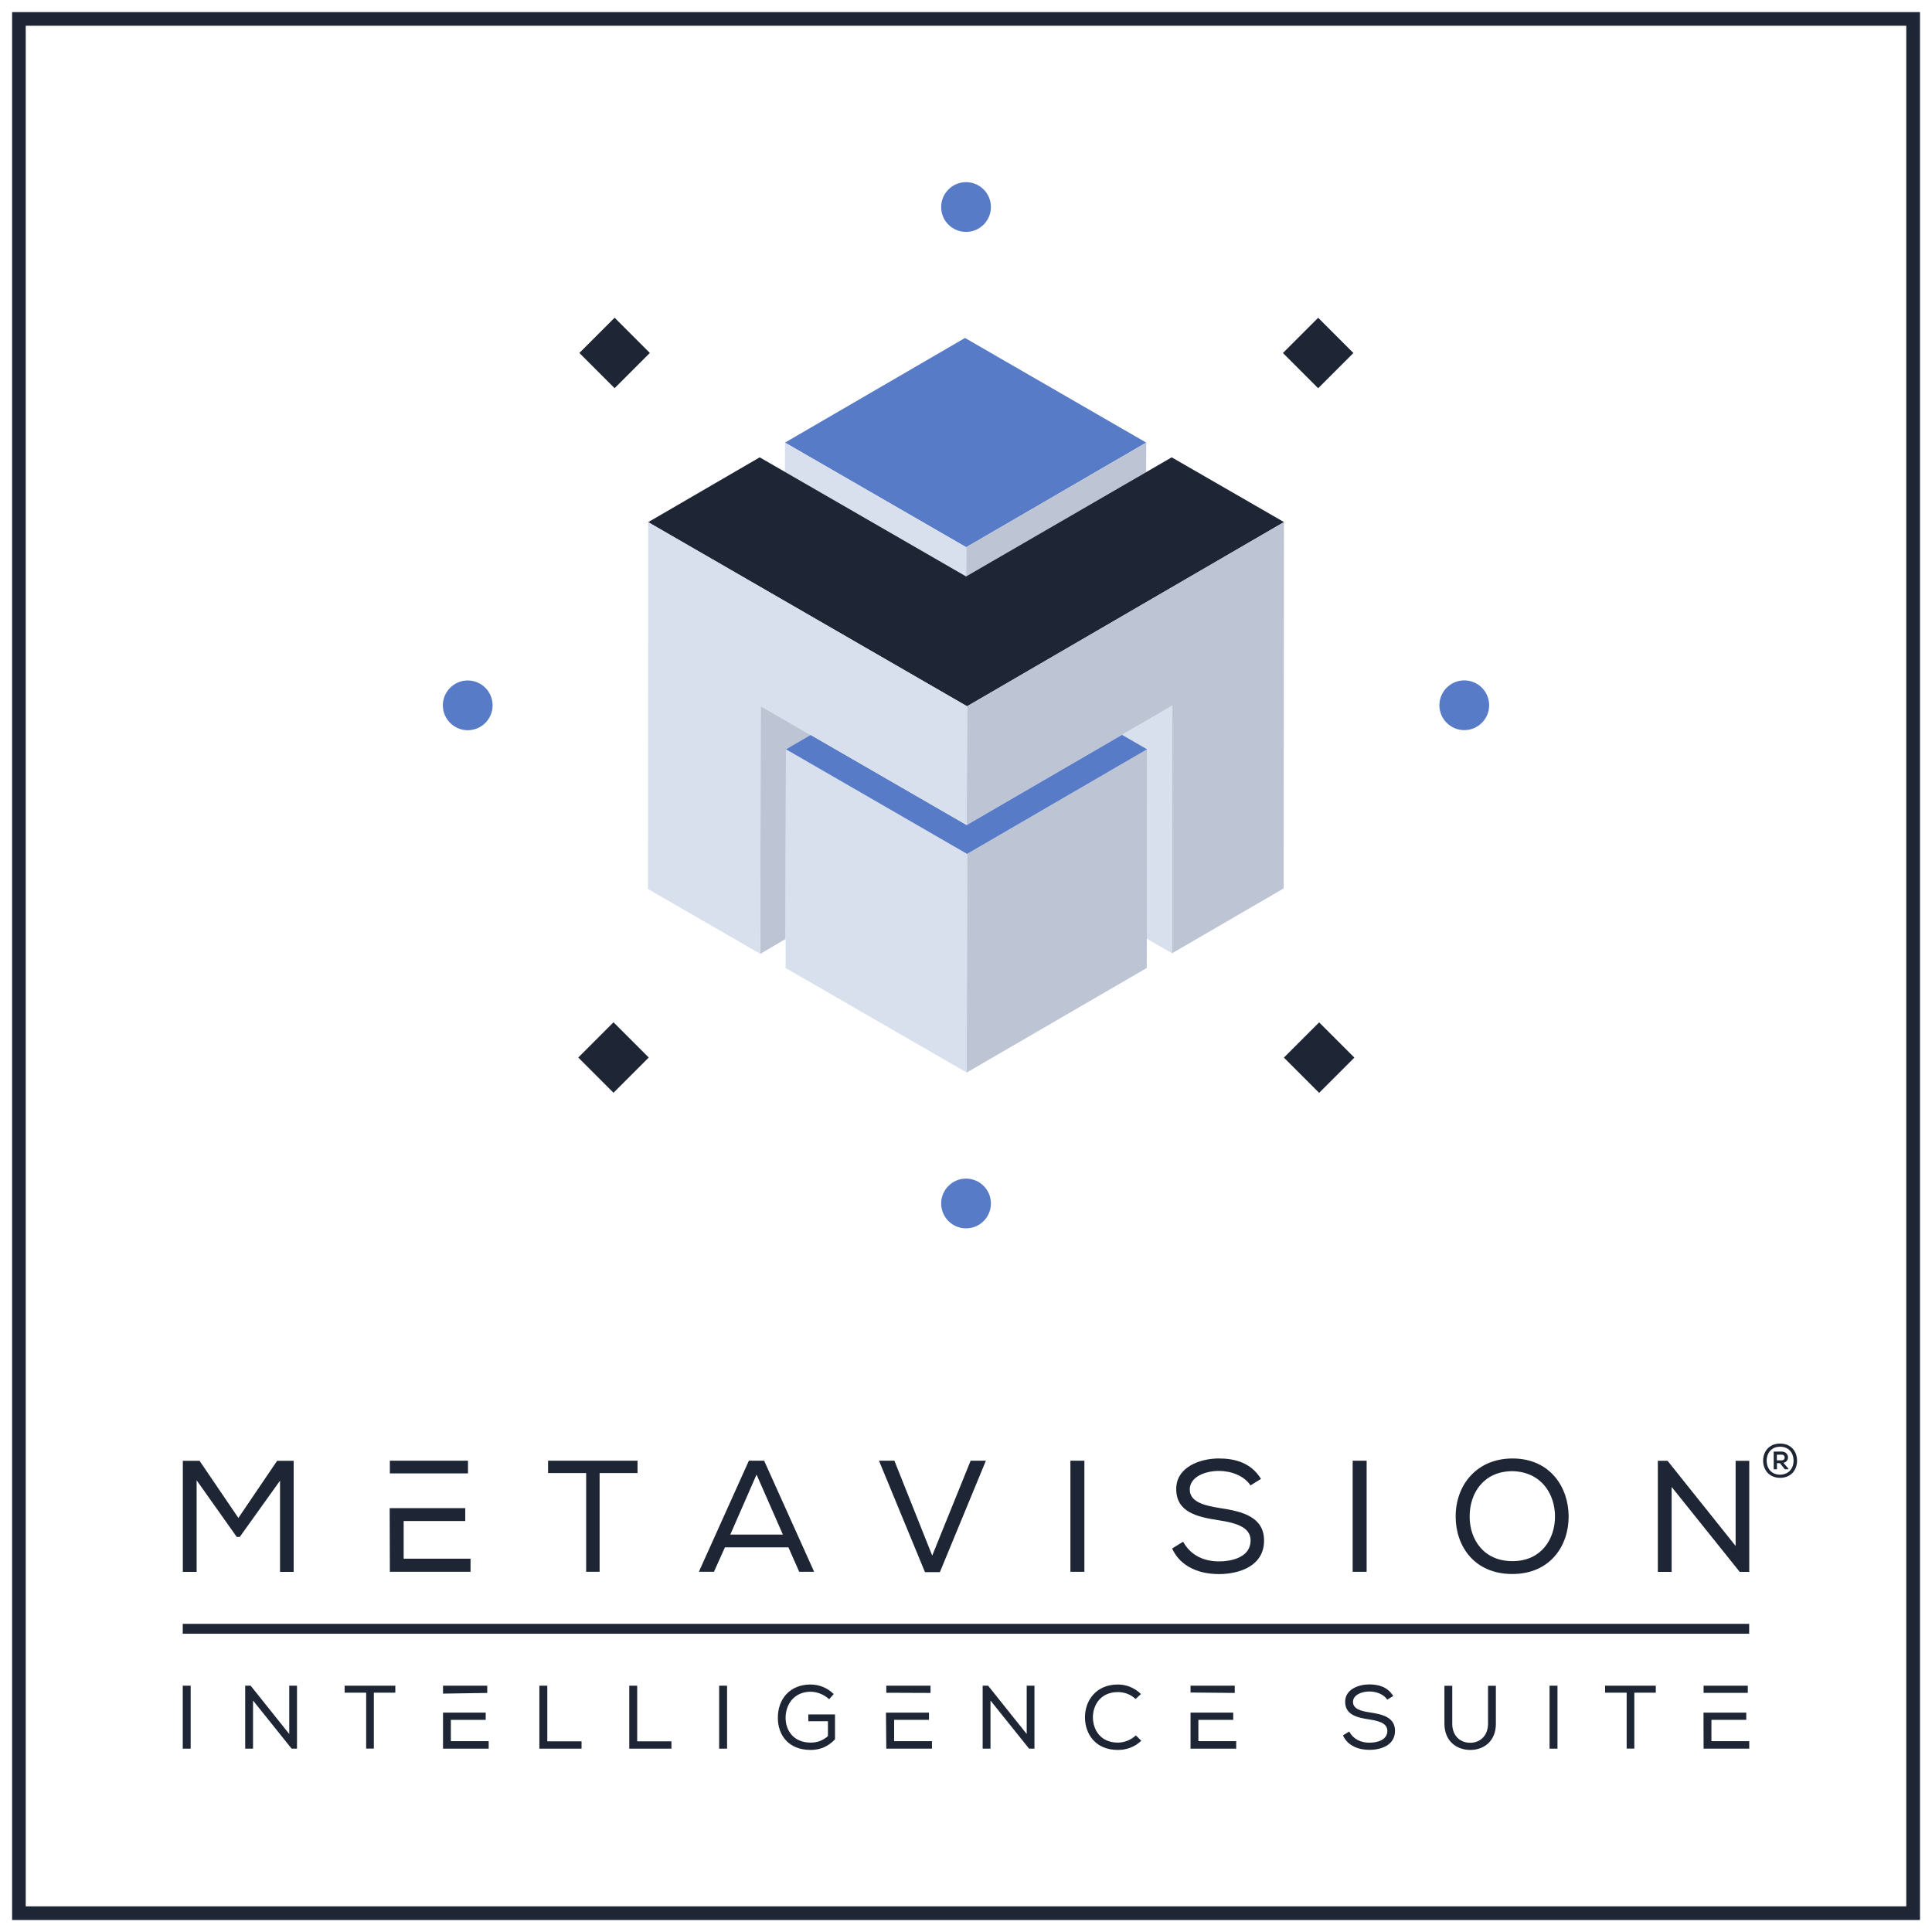 <?xml version="1.0" encoding="utf-8"?>
<!-- Generator: Adobe Illustrator 27.0.0, SVG Export Plug-In . SVG Version: 6.00 Build 0)  -->
<svg version="1.1" xmlns="http://www.w3.org/2000/svg" xmlns:xlink="http://www.w3.org/1999/xlink" x="0px" y="0px"
	 viewBox="0 0 2267.7 2267.7" style="enable-background:new 0 0 2267.7 2267.7;" xml:space="preserve">
<style type="text/css">
	.Ombra_x0020_esterna{fill:none;}
	.Angoli_x0020_arrotondati_x0020_2_x0020_pt{fill:#FFFFFF;stroke:#1D1D1B;stroke-miterlimit:10;}
	.Riflessione_x0020_X_x0020_dinamica{fill:none;}
	.Smusso_x0020_morbido{fill:url(#SVGID_1_);}
	.Crepuscolo{fill:#FFFFFF;}
	.Fogliame_GS{fill:#FFDC00;}
	.Pompadour_GS{fill-rule:evenodd;clip-rule:evenodd;fill:#51ADE1;}
	.st0{fill:#FFFFFF;}
	.st1{fill:#1E2534;}
	.st2{fill:#D9E0ED;}
	.st3{fill:#BDC5D5;}
	.st4{fill:#1E2535;}
	.st5{opacity:0.9;fill:#FFFFFF;}
	.st6{fill:#577BC6;}
</style>
<linearGradient id="SVGID_1_" gradientUnits="userSpaceOnUse" x1="-3450.034" y1="6518.224" x2="-3449.327" y2="6518.931">
	<stop  offset="0" style="stop-color:#E6E6EA"/>
	<stop  offset="0.176" style="stop-color:#E2E2E6"/>
	<stop  offset="0.357" style="stop-color:#D6D6DA"/>
	<stop  offset="0.539" style="stop-color:#C1C2C5"/>
	<stop  offset="0.723" style="stop-color:#A5A6A8"/>
	<stop  offset="0.907" style="stop-color:#808384"/>
	<stop  offset="1" style="stop-color:#6B6E6E"/>
</linearGradient>
<g id="Livello_1">
	<rect y="0" class="st0" width="2267.7" height="2267.7"/>
	<g>
		<path class="st1" d="M2237.5,30.2v2207.4H30.2V30.2H2237.5 M2253.5,14.2H14.2v2239.4h2239.4V14.2L2253.5,14.2z"/>
	</g>
	<g>
		<g>
			<g>
				<g>
					<path class="st1" d="M223.8,1978.6v73.9h-9.3v-73.9H223.8z"/>
				</g>
				<g>
					<path class="st1" d="M339.5,2035.3v-56.7h9.1v73.9h-6.3l-45.3-56.5v56.5h-9.2v-73.9h6.4L339.5,2035.3z"/>
				</g>
				<g>
					<path class="st1" d="M404.5,1978.6H464v8.2h-25.2v65.6h-9v-65.6h-25.3V1978.6z"/>
				</g>
				<g>
					<g>
						<polygon class="st1" points="571.9,1978.6 520,1978.6 520,1987.9 571.9,1987.1 						"/>
					</g>
					<g>
						<polygon class="st1" points="529.2,2043.7 529.2,2018.7 570.1,2018.7 570.1,2010.2 520,2010.2 520,2052.5 573.6,2052.5 
							573.6,2043.7 						"/>
					</g>
				</g>
				<g>
					<path class="st1" d="M682.6,2044v8.5h-49.5v-73.9h9.3v65.3H682.6z"/>
				</g>
				<g>
					<path class="st1" d="M788.1,2044v8.5h-49.5v-73.9h9.3v65.3H788.1z"/>
				</g>
				<g>
					<path class="st1" d="M853.4,1978.6v73.9h-9.3v-73.9H853.4z"/>
				</g>
				<g>
					<path class="st1" d="M951.4,1985.7c-18.9,0-29.3,14.5-29.3,30.6c0,15,9.5,29.1,29.5,29.1c7.1,0,13.9-2.1,20.2-7.6v-17.5h-23v-8
						h31.3v29.2c-7.5,8-16.7,12.5-28.6,12.5c-26.4,0-38.5-17.8-38.5-37.7c0-22.2,14.2-39.1,38.4-39.1c9.8,0,19.5,3.7,27.2,11.2
						l-5.4,6.1C967.3,1988.9,958.9,1985.7,951.4,1985.7z"/>
				</g>
				<g>
					<g>
						<polygon class="st1" points="1092.2,1978.6 1040.3,1978.6 1040.3,1986.9 1092.2,1987.1 						"/>
					</g>
					<g>
						<polygon class="st1" points="1049.5,2043.7 1049.5,2018.7 1090.4,2018.7 1090.4,2010.2 1039.9,2010.2 1040.3,2052.5 
							1093.9,2052.5 1093.9,2043.7 						"/>
					</g>
				</g>
				<g>
					<path class="st1" d="M1205.1,2035.3v-56.7h9.1v73.9h-6.3l-45.3-56.5v56.5h-9.2v-73.9h6.4L1205.1,2035.3z"/>
				</g>
				<g>
					<path class="st1" d="M1312.1,2054c-26.3,0-38.6-18.7-38.6-38.4c0-19.5,13-38.4,38.6-38.4c9.8,0,19.5,3.7,27.1,11.2l-6.3,5.8
						c-5.8-5.5-13.3-8.1-20.8-8.1c-19.8,0-29.3,14.6-29.3,29.9c0.3,15,9.4,29.4,29.3,29.4c7.5,0,15.5-3.1,21.1-8.5l6.4,6.3
						C1332,2050.5,1322.4,2054,1312.1,2054z"/>
				</g>
				<g>
					<polygon class="st1" points="1449.3,1978.6 1397.4,1978.6 1397.4,1986.6 1449.3,1987.1 					"/>
					<polygon class="st1" points="1406.6,2043.7 1406.6,2018.7 1447.5,2018.7 1447.5,2010.2 1397.4,2010.2 1397.4,2052.5 
						1451,2052.5 1451,2043.7 					"/>
				</g>
				<g>
					<path class="st1" d="M1607.5,1985.4c-9.4,0-19.4,4-19.4,12.3c0,8.1,9.2,10.7,20,12.3c14.7,2.2,29.3,5.7,29.3,21.6
						c0,16.7-16,22.3-30.1,22.3c-12.3,0-25.3-4.4-31-17l7.3-4.5c5,9.1,13.7,13.1,23.8,13.1c9,0,21-3,21-13.9
						c0-9.1-10.2-11.7-21.3-13.4c-14.4-2.2-28.2-5.4-28.2-20.8c0-14.6,15.8-20.3,28.3-20.3c10.7,0,21.4,2.7,28.1,13.6l-7,4.3
						C1624.2,1988.7,1615.8,1985.5,1607.5,1985.4z"/>
				</g>
				<g>
					<path class="st1" d="M1755.8,2023.2c0,20.5-14,30.8-30.1,30.8c-15.7,0-30.3-10.1-30.3-30.8v-44.5h9.2v44.5
						c0,14.7,9.7,22.4,21.1,22.4c11.3,0,20.9-8,20.9-22.5v-44.4h9.2V2023.2z"/>
				</g>
				<g>
					<path class="st1" d="M1828.1,1978.6v73.9h-9.3v-73.9H1828.1z"/>
				</g>
				<g>
					<path class="st1" d="M1884,1978.6h59.5v8.2h-25.2v65.6h-9v-65.6H1884V1978.6z"/>
				</g>
				<g>
					<g>
						<rect x="1999.6" y="1978.6" class="st1" width="51.9" height="8.4"/>
					</g>
					<g>
						<polygon class="st1" points="2008.8,2043.7 2008.8,2018.7 2049.7,2018.7 2049.7,2010.2 1999.5,2010.2 1999.6,2052.5 
							2053.2,2052.5 2053.2,2043.7 						"/>
					</g>
				</g>
			</g>
			<g>
				<rect x="214.5" y="1906" class="st1" width="1838.6" height="11.6"/>
			</g>
			<g>
				<g>
					<path class="st1" d="M277.9,1804l-47.1-66.5v107.5h-16.2v-130.4h19.6l45.6,67.1l45.5-67.1h19.4v130.4h-16v-107.1l-47.3,66.1
						H277.9z"/>
				</g>
				<g>
					<rect x="457.6" y="1714.5" class="st1" width="91.7" height="14.9"/>
					<polygon class="st1" points="473.8,1829.5 473.8,1785.3 546.1,1785.3 546.1,1770.2 457.4,1770.2 457.6,1844.9 552.3,1844.9 
						552.3,1829.5 					"/>
				</g>
				<g>
					<path class="st1" d="M643.2,1714.5h105.1v14.5h-44.5v115.9h-15.8v-115.9h-44.7V1714.5z"/>
				</g>
				<g>
					<path class="st1" d="M955.6,1844.9h-17.5l-12.7-28.7h-74.5l-12.9,28.7h-17.7l58.7-130.4h17.9L955.6,1844.9z M857.2,1801.2h61.7
						l-30.9-70.4L857.2,1801.2z"/>
				</g>
				<g>
					<path class="st1" d="M1094.2,1825.9l45.1-111.4h17.9l-54,130.8h-17.5l-54-130.8h18.1L1094.2,1825.9z"/>
				</g>
				<g>
					<path class="st1" d="M1272.8,1714.5v130.4h-16.4v-130.4H1272.8z"/>
				</g>
				<g>
					<path class="st1" d="M1430.8,1726.5c-16.6,0-34.3,7.1-34.3,21.8c0,14.3,16.2,18.8,35.4,21.8c25.9,3.9,51.8,10.1,51.8,38.2
						c0,29.4-28.3,39.3-53.1,39.3c-21.8,0-44.7-7.8-54.8-30l12.9-8c8.8,16,24.2,23.1,42.1,23.1c15.8,0,37.1-5.2,37.1-24.6
						c0-16-18.1-20.7-37.6-23.7c-25.3-3.9-49.7-9.5-49.7-36.7c0-25.7,27.9-35.8,49.9-35.8c18.8,0,37.8,4.8,49.6,24l-12.3,7.6
						C1460.2,1732.2,1445.5,1726.6,1430.8,1726.5z"/>
				</g>
				<g>
					<path class="st1" d="M1604.1,1714.5v130.4h-16.4v-130.4H1604.1z"/>
				</g>
				<g>
					<path class="st1" d="M1841.2,1780.1c0,34.3-21.6,67.4-66.1,67.4c-44.9,0-66.5-33-66.5-67.4c0-38,25.5-68.2,66.7-68.2
						C1819.4,1711.9,1841.2,1745.6,1841.2,1780.1z M1775.3,1726.8c-33.3,0-50.3,25-50.3,53.3c0,26.3,16,52.3,50.3,52.3
						c34.3,0,49.9-26.6,49.9-52.3C1825.2,1753.8,1809.3,1727.6,1775.3,1726.8z"/>
				</g>
				<g>
					<path class="st1" d="M2037.2,1814.6v-100h16v130.4H2042l-79.9-99.7v99.7h-16.2v-130.4h11.4L2037.2,1814.6z"/>
				</g>
			</g>
		</g>
		<g>
			<path class="st1" d="M2109.3,1714.5c0,10.9-7.1,20.1-19.9,20.1c-12.7,0-19.9-9.2-19.9-20.1c0-11,7.2-20.1,19.9-20.1
				C2102.2,1694.4,2109.3,1703.5,2109.3,1714.5z M2105.2,1714.5c0-9.3-5.7-16.4-15.8-16.4c-9.9,0-15.7,7.1-15.8,16.4
				c0.1,9.3,5.8,16.4,15.8,16.4C2099.5,1730.8,2105.2,1723.6,2105.2,1714.5z M2093.3,1717l5.8,6.8v0.8h-4.1l-5.8-7.2h-3.5v7.2h-3.8
				v-20.8h9.4c4.9,0.1,7.4,3.5,7.4,6.8C2098.7,1713.5,2096.9,1716.3,2093.3,1717z M2091.2,1714.1c2.4,0,3.6-1.7,3.6-3.4
				c0-1.7-1.2-3.3-3.6-3.3h-5.6v6.7H2091.2z"/>
		</g>
	</g>
	<g>
		<g>
			
				<rect x="692.3" y="385" transform="matrix(0.707 -0.707 0.707 0.707 -81.605 631.538)" class="st1" width="58.5" height="58.5"/>
			
				<rect x="1519.4" y="1212.1" transform="matrix(0.707 -0.707 0.707 0.707 -424.199 1458.634)" class="st1" width="58.5" height="58.5"/>
		</g>
		<path class="st6" d="M1133.9,272.2L1133.9,272.2c16.1,0,29.2-13.1,29.2-29.2v0c0-16.1-13.1-29.2-29.2-29.2h0
			c-16.1,0-29.2,13.1-29.2,29.2v0C1104.6,259.1,1117.7,272.2,1133.9,272.2z"/>
		<g>
			<path class="st6" d="M1689.5,827.8L1689.5,827.8c0,16.1,13.1,29.2,29.2,29.2h0c16.1,0,29.2-13.1,29.2-29.2v0
				c0-16.1-13.1-29.2-29.2-29.2h0C1702.6,798.6,1689.5,811.7,1689.5,827.8z"/>
			<path class="st6" d="M549,857.1L549,857.1c16.1,0,29.2-13.1,29.2-29.2v0c0-16.1-13.1-29.2-29.2-29.2h0
				c-16.1,0-29.2,13.1-29.2,29.2v0C519.8,844,532.9,857.1,549,857.1z"/>
		</g>
		<g>
			<path class="st6" d="M1133.9,1383.4L1133.9,1383.4c-16.1,0-29.2,13.1-29.2,29.2v0c0,16.1,13.1,29.2,29.2,29.2l0,0
				c16.1,0,29.2-13.1,29.2-29.2v0C1163.1,1396.5,1150,1383.4,1133.9,1383.4z"/>
		</g>
		
			<rect x="1518.2" y="385" transform="matrix(0.707 -0.707 0.707 0.707 160.29 1215.522)" class="st1" width="58.5" height="58.5"/>
		
			<rect x="691.1" y="1212.1" transform="matrix(0.707 -0.707 0.707 0.707 -666.808 872.925)" class="st1" width="58.5" height="58.5"/>
		<g>
			<g>
				<polygon class="st2" points="1317,862.5 1346.4,879.5 1346.1,1101.8 1375.7,1118.9 1376.1,828.1 				"/>
				<polygon class="st3" points="951.5,862.6 892.8,828.7 892.4,1119.6 922.1,1102.1 922.5,879.5 				"/>
				<polygon class="st3" points="1135.1,1002.3 1134.7,1258.9 1346,1136.2 1346.1,1101.8 1346.4,879.5 				"/>
				<polygon class="st2" points="922.5,879.5 922.1,1102.1 922.1,1136.2 1134.7,1258.9 1135.1,1002.3 				"/>
				<polygon class="st6" points="1345.4,519.5 1132.7,396.7 921.4,519.5 1134.1,642.3 				"/>
				<polygon class="st3" points="1134,676.6 1134.3,676.8 1345.3,554.2 1345.4,519.5 1134.1,642.3 				"/>
				<polygon class="st2" points="1134.1,642.3 921.4,519.5 921.3,553.9 1134,676.6 				"/>
				<polygon class="st1" points="1375.3,536.8 1134,676.6 891.7,536.8 760.8,612.9 1135.1,829 1507.1,612.8 				"/>
				<polygon class="st3" points="1135.1,829 1134.7,968.4 1376.1,828.1 1375.7,1118.9 1506.7,1042.8 1507.1,612.8 				"/>
				<g>
					<polygon class="st6" points="1317,862.5 1134.7,968.4 951.5,862.6 922.5,879.5 1135.1,1002.3 1346.4,879.5 					"/>
					<polygon class="st2" points="760.8,612.9 760.6,1043.5 892.4,1119.6 892.8,828.7 1134.7,968.4 1135.1,829 					"/>
				</g>
			</g>
		</g>
	</g>
</g>
<g id="Livello_2">
</g>
</svg>
